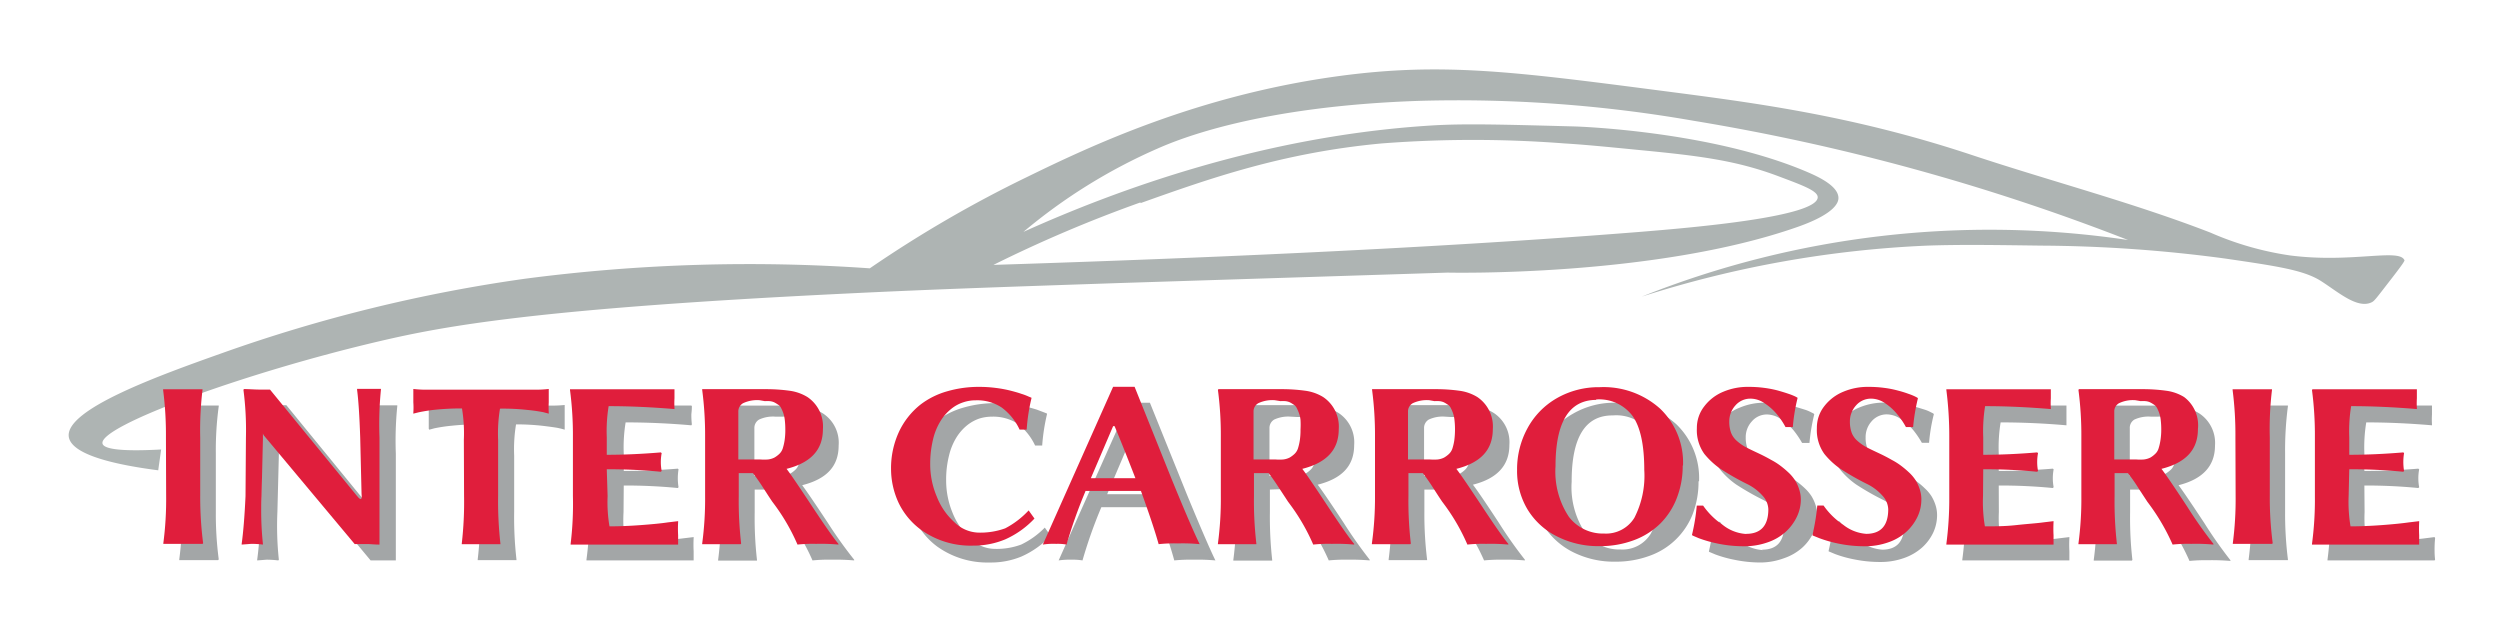 <svg xmlns="http://www.w3.org/2000/svg" xmlns:xlink="http://www.w3.org/1999/xlink" viewBox="0 0 240 59.7"><defs><style>.cls-1{fill:none;}.cls-2{clip-path:url(#clip-path);}.cls-3{fill:#a3a6a7;}.cls-4{fill:#aeb4b3;}.cls-5{fill:#e01e3c;}</style><clipPath id="clip-path"><rect class="cls-1" x="2.31" y="3.3" width="235.39" height="56.39"/></clipPath></defs><title>logoPlan de travail 1</title><g id="Calque_3" data-name="Calque 3"><g class="cls-2"><g class="cls-2"><path class="cls-3" d="M17.45,43.56A33.69,33.69,0,0,0,17.18,39l.05-.07H21L21,39a31.23,31.23,0,0,0-.28,4.56v5.58A33.2,33.2,0,0,0,21,53.7l-.06.07H17.21l0-.07a32.27,32.27,0,0,0,.27-4.56Z"/><path class="cls-3" d="M25.14,43.55A30,30,0,0,0,24.9,39L25,38.9c.47,0,1,0,1.49,0h1l8.31,10.17a1.88,1.88,0,0,0,.22.24.33.33,0,0,0,.15.1s.09,0,.11-.09a1.28,1.28,0,0,0,0-.37l-.15-5.42C36,41.49,35.94,40,35.8,39l.05-.09,1.17,0h1.12l0,.07A33.69,33.69,0,0,0,38,43.57V53.8c-.51,0-.87,0-1.11,0H35.58L26.85,43.31a.37.37,0,0,1-.08-.19c0,.21,0,.4,0,.56l-.14,5.47a30.77,30.77,0,0,0,.14,4.58l-.05.07a10.36,10.36,0,0,0-1.12-.07l-.91.07,0-.07c.15-1.08.27-2.6.36-4.58Z"/><path class="cls-3" d="M46.06,43.74a14.58,14.58,0,0,0-.18-3,24.54,24.54,0,0,0-2.53.13,15.37,15.37,0,0,0-1.66.25l-.48.13-.05-.09q0-.26,0-1c0-.49,0-.89,0-1.22l.05-.06a12.86,12.86,0,0,0,1.37.06H52.83a13.2,13.2,0,0,0,1.38-.06l0,.06c0,.33,0,.73,0,1.22s0,.82,0,1l0,.09a5.32,5.32,0,0,0-.53-.14c-.24-.06-.76-.13-1.57-.23a23.17,23.17,0,0,0-2.57-.14,14.58,14.58,0,0,0-.18,3v5.39a35.61,35.61,0,0,0,.22,4.57l0,.07H45.86l0-.07a34.21,34.21,0,0,0,.23-4.57Z"/><path class="cls-3" d="M59.86,49.15A14,14,0,0,0,60,52.06c.91,0,1.91,0,3-.13s1.95-.16,2.59-.25l1-.12,0,.1a11.87,11.87,0,0,0,0,1.25c0,.12,0,.39,0,.82l0,.07q-.56,0-1.38,0H56.3l0-.07a31.61,31.61,0,0,0,.28-4.56V43.56A33.2,33.2,0,0,0,56.28,39l0-.07H65c.55,0,1,0,1.37,0l.05.06c0,.44-.05.71-.05.81a7.69,7.69,0,0,0,.05.94l-.05.09c-2.17-.19-4.28-.28-6.31-.28a14.87,14.87,0,0,0-.18,3v1.66c1.65,0,3.38-.07,5.19-.22l.07.07a5.26,5.26,0,0,0,0,1.71l-.07.08a51.75,51.75,0,0,0-5.19-.24Z"/><path class="cls-3" d="M72.45,47v2.18a35.61,35.61,0,0,0,.22,4.57l0,.07H68.94l0-.07a33.43,33.43,0,0,0,.28-4.58V43.53A35.18,35.18,0,0,0,68.92,39l0-.06h6a16.28,16.28,0,0,1,2.37.15,4.19,4.19,0,0,1,1.73.61,3.36,3.36,0,0,1,1.49,3.07c0,2-1.16,3.22-3.5,3.81q.61.81,2.48,3.64A41,41,0,0,0,82,53.73l0,.07a20.76,20.76,0,0,0-2.13-.07A15.69,15.69,0,0,0,78,53.8a19.56,19.56,0,0,0-2.4-4.08c-.07-.1-.34-.51-.8-1.23S74,47.26,73.75,47Zm2-7a3.14,3.14,0,0,0-1.58.28.93.93,0,0,0-.45.83v4.58h2.12a5,5,0,0,0,.73-.06,1.65,1.65,0,0,0,.61-.17,2.66,2.66,0,0,0,.45-.34,1.19,1.19,0,0,0,.34-.53,5.35,5.35,0,0,0,.18-.78A6.49,6.49,0,0,0,77,42.7a7.8,7.8,0,0,0,0-.89,3,3,0,0,0-.15-.68,4.79,4.79,0,0,0-.21-.49,1,1,0,0,0-.31-.33,3.42,3.42,0,0,0-.36-.2,1.31,1.31,0,0,0-.43-.12L75,40Z"/><path class="cls-3" d="M95.51,38.66a12.38,12.38,0,0,1,1.59.11,12,12,0,0,1,1.39.26c.39.1.74.2,1.06.3l.71.27.25.1,0,.07a18.92,18.92,0,0,0-.46,3h-.68a5.67,5.67,0,0,0-1.71-2.12A4.36,4.36,0,0,0,95.2,40a4,4,0,0,0-1.18.18,3.86,3.86,0,0,0-1.18.65,4.68,4.68,0,0,0-1,1.13,5.9,5.9,0,0,0-.73,1.76,9.46,9.46,0,0,0-.28,2.42,8.13,8.13,0,0,0,.62,3.1,6.56,6.56,0,0,0,1.7,2.45,3.34,3.34,0,0,0,2.28,1,6.78,6.78,0,0,0,2.6-.41,8,8,0,0,0,2.27-1.63l.56.78a8.55,8.55,0,0,1-2.81,2A7.64,7.64,0,0,1,95,54a8.27,8.27,0,0,1-5-1.51,6.85,6.85,0,0,1-2.16-2.62,7.59,7.59,0,0,1-.74-3.31,8.2,8.2,0,0,1,.74-3.5,7.21,7.21,0,0,1,2.1-2.66,7.64,7.64,0,0,1,2.52-1.26,11,11,0,0,1,3.08-.44"/><path class="cls-3" d="M105.73,48.69a44.87,44.87,0,0,0-1.81,5.11,5.55,5.55,0,0,0-1-.07,7.8,7.8,0,0,0-1.29.07l6.76-15.14h2l3.59,8.9q1.91,4.63,2.7,6.24a19.07,19.07,0,0,0-2.09-.07,15.8,15.8,0,0,0-1.86.07q-.54-2-1.7-5.11h-5.32Zm4.84-1.25c-.81-2.1-1.49-3.78-2-5h-.15l-2.13,5h4.3Z"/><path class="cls-3" d="M121.91,47v2.18a37.56,37.56,0,0,0,.22,4.57l0,.07H118.4l0-.07a33.43,33.43,0,0,0,.28-4.58V43.53a35.18,35.18,0,0,0-.28-4.58l0-.06h6a16.28,16.28,0,0,1,2.37.15,4.29,4.29,0,0,1,1.74.61A3.38,3.38,0,0,1,130,42.72c0,2-1.16,3.22-3.5,3.81q.61.81,2.48,3.64a43.46,43.46,0,0,0,2.51,3.56l0,.07a21.17,21.17,0,0,0-2.14-.07,15.69,15.69,0,0,0-1.79.07,19.56,19.56,0,0,0-2.4-4.08c-.07-.1-.34-.51-.8-1.23s-.83-1.23-1.08-1.54Zm2-7a3.19,3.19,0,0,0-1.59.28.93.93,0,0,0-.45.83v4.58H124a5,5,0,0,0,.73-.06,1.65,1.65,0,0,0,.61-.17,2.66,2.66,0,0,0,.45-.34,1.3,1.3,0,0,0,.35-.53,5.35,5.35,0,0,0,.18-.78,8,8,0,0,0,.07-1.07,7.8,7.8,0,0,0,0-.89,3,3,0,0,0-.15-.68,4.79,4.79,0,0,0-.21-.49.89.89,0,0,0-.31-.33,3.42,3.42,0,0,0-.36-.2,1.24,1.24,0,0,0-.43-.12l-.45,0Z"/><path class="cls-3" d="M136.74,47v2.18A35.61,35.61,0,0,0,137,53.7l0,.07h-3.69l0-.07a33.43,33.43,0,0,0,.28-4.58V43.53a35.18,35.18,0,0,0-.28-4.58l0-.06h6a16.28,16.28,0,0,1,2.37.15,4.19,4.19,0,0,1,1.73.61,3.36,3.36,0,0,1,1.49,3.07q0,2.93-3.5,3.81.62.81,2.48,3.64a41,41,0,0,0,2.51,3.56l0,.07a20.76,20.76,0,0,0-2.13-.07,15.69,15.69,0,0,0-1.79.07,20,20,0,0,0-2.4-4.08c-.07-.1-.34-.51-.8-1.23S138.29,47.26,138,47Zm2-7a3.12,3.12,0,0,0-1.58.28.93.93,0,0,0-.45.83v4.58h2.12a5,5,0,0,0,.73-.06,1.65,1.65,0,0,0,.61-.17,2.66,2.66,0,0,0,.45-.34,1.3,1.3,0,0,0,.35-.53,7.3,7.3,0,0,0,.17-.78,6.49,6.49,0,0,0,.08-1.07,7.8,7.8,0,0,0-.05-.89,3,3,0,0,0-.15-.68,4.79,4.79,0,0,0-.21-.49,1,1,0,0,0-.31-.33,3.42,3.42,0,0,0-.36-.2,1.31,1.31,0,0,0-.43-.12l-.46,0Z"/><path class="cls-3" d="M163.06,46.2a8.69,8.69,0,0,1-.56,3.15,6.93,6.93,0,0,1-4.12,4,9.28,9.28,0,0,1-3.31.57A8.76,8.76,0,0,1,151,53a7,7,0,0,1-2.84-2.6,7.09,7.09,0,0,1-1-3.79,8.22,8.22,0,0,1,1-4A7.31,7.31,0,0,1,151,39.72a7.93,7.93,0,0,1,4.1-1.06,8.13,8.13,0,0,1,5.83,2.07,7.18,7.18,0,0,1,2.18,5.47m-8.32-6.32q-3.92,0-3.91,6.36a7.87,7.87,0,0,0,1.27,4.86,4.11,4.11,0,0,0,3.43,1.65,3.17,3.17,0,0,0,2.89-1.51,8.8,8.8,0,0,0,1-4.6c0-2.38-.36-4.1-1.1-5.17a4,4,0,0,0-3.53-1.59"/><path class="cls-3" d="M169.15,52.77c1.42,0,2.13-.78,2.13-2.36a2,2,0,0,0-.57-1.31A4.71,4.71,0,0,0,169.28,48a26.19,26.19,0,0,1-2.61-1.49,7.56,7.56,0,0,1-1.53-1.42,3.94,3.94,0,0,1-.71-2.47,3.38,3.38,0,0,1,.7-2.1A4.39,4.39,0,0,1,167,39.14a6,6,0,0,1,2.42-.48,11.42,11.42,0,0,1,1.55.11,8.5,8.5,0,0,1,1.3.26c.36.1.68.2,1,.3s.5.2.64.27l.2.1.06.07a18,18,0,0,0-.46,2.75H173a8.9,8.9,0,0,0-.82-1.21A5.41,5.41,0,0,0,171,40.26a2.42,2.42,0,0,0-1.33-.47,1.89,1.89,0,0,0-1.49.66,2.23,2.23,0,0,0-.59,1.56,3,3,0,0,0,.17,1.05,2,2,0,0,0,.55.78,4.09,4.09,0,0,0,.71.52c.22.13.52.28.9.46l.85.4.85.46a9.35,9.35,0,0,1,.88.55,9,9,0,0,1,.75.63,4.26,4.26,0,0,1,.64.75,4,4,0,0,1,.4.86,3.12,3.12,0,0,1,.16,1,4,4,0,0,1-.38,1.69A4.54,4.54,0,0,1,173,52.59a5.07,5.07,0,0,1-1.74,1A6.57,6.57,0,0,1,169,54a12.39,12.39,0,0,1-2.49-.26,11.57,11.57,0,0,1-1.83-.51l-.62-.26,0-.07a20,20,0,0,0,.46-2.8h.6a7.25,7.25,0,0,0,1.89,1.85,4,4,0,0,0,2.23.86"/><path class="cls-3" d="M180.67,52.77c1.42,0,2.13-.78,2.13-2.36a2,2,0,0,0-.57-1.31A4.71,4.71,0,0,0,180.8,48a25.06,25.06,0,0,1-2.61-1.49,7.56,7.56,0,0,1-1.53-1.42,3.94,3.94,0,0,1-.71-2.47,3.38,3.38,0,0,1,.7-2.1,4.42,4.42,0,0,1,1.82-1.39,6.13,6.13,0,0,1,2.43-.48,11.42,11.42,0,0,1,1.55.11,8.5,8.5,0,0,1,1.3.26c.36.1.68.2,1,.3s.5.2.64.27l.2.1.06.07a16.77,16.77,0,0,0-.46,2.75h-.69a8.9,8.9,0,0,0-.82-1.21,5.41,5.41,0,0,0-1.17-1.05,2.44,2.44,0,0,0-1.33-.47,1.91,1.91,0,0,0-1.5.66,2.27,2.27,0,0,0-.58,1.56,2.82,2.82,0,0,0,.17,1.05,1.86,1.86,0,0,0,.55.78,3.75,3.75,0,0,0,.71.52c.22.13.52.28.9.46l.85.4.85.46a9.05,9.05,0,0,1,.87.55,6.6,6.6,0,0,1,.75.63,4,4,0,0,1,.65.75,4,4,0,0,1,.4.86,3.12,3.12,0,0,1,.16,1,4,4,0,0,1-.38,1.69,4.54,4.54,0,0,1-1.08,1.43,5.16,5.16,0,0,1-1.74,1,6.63,6.63,0,0,1-2.27.37A12.37,12.37,0,0,1,178,53.7a11.26,11.26,0,0,1-1.83-.51l-.62-.26,0-.07a20,20,0,0,0,.46-2.8h.6a7.25,7.25,0,0,0,1.89,1.85,4,4,0,0,0,2.23.86"/><path class="cls-3" d="M191.89,49.15a14,14,0,0,0,.18,2.91c.91,0,1.91,0,3-.13s2-.16,2.59-.25l1-.12,0,.1a11.09,11.09,0,0,0,0,1.25c0,.12,0,.39,0,.82l0,.07c-.37,0-.83,0-1.37,0h-8.91l0-.07a31.61,31.61,0,0,0,.28-4.56V43.56a33.2,33.2,0,0,0-.28-4.56l.05-.07H197c.56,0,1,0,1.38,0l0,.06c0,.44,0,.71,0,.81,0,.39,0,.7,0,.94l0,.09c-2.18-.19-4.28-.28-6.32-.28a14.87,14.87,0,0,0-.18,3v1.66c1.66,0,3.39-.07,5.19-.22l.08.07a4.61,4.61,0,0,0,0,1.71l-.08.08a51.75,51.75,0,0,0-5.19-.24Z"/><path class="cls-3" d="M204.49,47v2.18a35.61,35.61,0,0,0,.22,4.57l-.05.07H201l0-.07a31.91,31.91,0,0,0,.28-4.58V43.53A33.51,33.51,0,0,0,201,39l.05-.06h6a16.28,16.28,0,0,1,2.37.15,4.19,4.19,0,0,1,1.73.61,3.39,3.39,0,0,1,1.49,3.07q0,2.93-3.5,3.81c.41.54,1.23,1.75,2.48,3.64a41.77,41.77,0,0,0,2.5,3.56l0,.07a21.17,21.17,0,0,0-2.14-.07,15.69,15.69,0,0,0-1.79.07,19.56,19.56,0,0,0-2.4-4.08l-.8-1.23c-.47-.71-.82-1.23-1.08-1.54Zm2-7a3.19,3.19,0,0,0-1.59.28.92.92,0,0,0-.44.83v4.58h2.11a4.88,4.88,0,0,0,.73-.06,1.71,1.71,0,0,0,.62-.17,3.8,3.8,0,0,0,.45-.34,1.19,1.19,0,0,0,.34-.53,5.35,5.35,0,0,0,.18-.78A6.61,6.61,0,0,0,209,42.7a8,8,0,0,0,0-.89,2.52,2.52,0,0,0-.16-.68,4.79,4.79,0,0,0-.21-.49.94.94,0,0,0-.3-.33l-.36-.2a1.39,1.39,0,0,0-.43-.12L207,40Z"/><path class="cls-3" d="M216.13,43.56a33.69,33.69,0,0,0-.27-4.56l0-.07h3.78l0,.07a32.86,32.86,0,0,0-.27,4.56v5.58a35,35,0,0,0,.27,4.56l0,.07h-3.77l0-.07a32.27,32.27,0,0,0,.27-4.56Z"/><path class="cls-3" d="M227,49.15a14,14,0,0,0,.18,2.91c.9,0,1.9,0,3-.13s1.95-.16,2.59-.25l.95-.12.05.1a11.09,11.09,0,0,0-.05,1.25c0,.12,0,.39.05.82l-.05.07c-.37,0-.82,0-1.37,0h-8.91l0-.07a33.12,33.12,0,0,0,.28-4.56V43.56a34.86,34.86,0,0,0-.28-4.56l0-.07h8.66c.55,0,1,0,1.37,0l0,.06c0,.44,0,.71,0,.81a7.69,7.69,0,0,0,0,.94l0,.09q-3.27-.28-6.31-.28a14.87,14.87,0,0,0-.18,3v1.66c1.65,0,3.38-.07,5.18-.22l.08.07a4.61,4.61,0,0,0,0,1.71l-.08.08a51.68,51.68,0,0,0-5.18-.24Z"/><path class="cls-4" d="M230.83,25c-.43-1.21-5.06.29-11-.48a29.71,29.71,0,0,1-7.63-2.19c-7.49-2.9-15.28-4.92-22.9-7.45C177.62,11,168,9.82,159.26,8.68c-13.87-1.8-20.8-2.7-30.56-1.4C115,9.11,104.62,14.05,98.58,17A116.46,116.46,0,0,0,83.5,25.76a165.39,165.39,0,0,0-33.11,1,147.83,147.83,0,0,0-29.1,7.15c-6,2.13-15,5.37-14.69,8,.23,1.82,4.81,2.75,8.59,3.24.09-.67.19-1.34.28-2-2.57.14-5.47.15-5.63-.57-.37-1.67,13.69-6.81,26.62-9.83,6.28-1.47,15.25-3.14,45-4.58,8-.39,14.24-.6,26.05-1l31.45-1s19.83.46,33.62-4.39c3.72-1.31,3.91-2.42,3.91-2.77,0-1.12-1.83-2-2.95-2.48-9.32-4-22.33-4.39-22.33-4.39-7.1-.19-10.64-.29-13.84-.09-16.08,1-30.14,6.16-39.12,10.21a53,53,0,0,1,12.88-8c2-.88,9.67-4.07,25.19-4.58a131.26,131.26,0,0,1,26.24,1.91,207.17,207.17,0,0,1,41.73,11.45,90.09,90.09,0,0,0-46.69,5.44,104.34,104.34,0,0,1,27.4-4.9c3.47-.12,7-.05,11,0a137.39,137.39,0,0,1,17.61,1.24c5,.73,7.55,1.11,9.19,2.15s3.5,2.72,4.88,2.05c.22-.11.33-.23,1.33-1.53,1.83-2.35,1.86-2.46,1.82-2.57M109.49,19.5c6.62-2.36,13.64-4.85,23.15-5.73a114.49,114.49,0,0,1,17.56,0c1.8.11,3.61.28,7.25.64,5.72.55,9.3,1,13.36,2.54,2.29.86,3.71,1.38,3.69,2-.07,1.88-12,2.9-17.05,3.31-11,.88-30.23,2.16-62.08,3.17a128.54,128.54,0,0,1,14.12-6"/><path class="cls-5" d="M15.93,42a33.69,33.69,0,0,0-.27-4.56l0-.07h3.78l0,.07A32.7,32.7,0,0,0,19.22,42v5.58a35,35,0,0,0,.28,4.57l-.05.06H15.68l0-.06a32.52,32.52,0,0,0,.27-4.57Z"/><path class="cls-5" d="M23.61,42a29.83,29.83,0,0,0-.24-4.58l.05-.07c.48,0,1,.05,1.5.05h1l8.31,10.16.22.25a.47.47,0,0,0,.16.1s.08,0,.1-.1a1.17,1.17,0,0,0,0-.36L34.58,42c-.07-2.08-.17-3.6-.3-4.58l0-.09,1.18,0h1.11l0,.07A33.8,33.8,0,0,0,36.43,42V52.28c-.5,0-.87-.05-1.1-.05H34.05L25.32,41.79a.64.64,0,0,1-.08-.19c0,.21,0,.39,0,.56l-.13,5.46a29.87,29.87,0,0,0,.13,4.59l0,.07a8.53,8.53,0,0,0-1.12-.07l-.92.07,0-.07c.15-1.08.28-2.61.37-4.59Z"/><path class="cls-5" d="M44.53,42.21a14.39,14.39,0,0,0-.18-3,24.83,24.83,0,0,0-2.53.12,15.14,15.14,0,0,0-1.66.26l-.48.12,0-.09a7.19,7.19,0,0,0,0-1c0-.49,0-.89,0-1.21l0-.07a10.42,10.42,0,0,0,1.37.07H51.31a10.62,10.62,0,0,0,1.37-.07l0,.07c0,.32,0,.72,0,1.21a9.37,9.37,0,0,0,0,1l0,.09-.53-.14a15.38,15.38,0,0,0-1.56-.22A21.14,21.14,0,0,0,48,39.23a14.39,14.39,0,0,0-.18,3V47.6a35.89,35.89,0,0,0,.22,4.58l0,.06H44.33l0-.06a34.74,34.74,0,0,0,.22-4.58Z"/><path class="cls-5" d="M58.33,47.62a14,14,0,0,0,.18,2.91q1.37,0,3-.12c1.09-.08,2-.17,2.59-.26l1-.12,0,.1a11.22,11.22,0,0,0,0,1.25c0,.12,0,.4,0,.83l0,.07c-.37,0-.83,0-1.37,0H54.78l0-.06A31.86,31.86,0,0,0,55,47.61V42a33.2,33.2,0,0,0-.28-4.56l0-.07h8.65q.83,0,1.38,0l0,.07c0,.43,0,.7,0,.8a8,8,0,0,0,0,.94l0,.09c-2.18-.18-4.29-.28-6.32-.28a14.87,14.87,0,0,0-.18,3v1.67c1.66,0,3.39-.08,5.19-.23l.08.07a4.61,4.61,0,0,0,0,1.71l-.08.08a51.75,51.75,0,0,0-5.19-.24Z"/><path class="cls-5" d="M70.92,45.42v2.19a35.38,35.38,0,0,0,.23,4.57l-.05.06H67.41l0-.06a32,32,0,0,0,.28-4.58V42a33.25,33.25,0,0,0-.28-4.57l0-.07h6a16.53,16.53,0,0,1,2.38.15,4.39,4.39,0,0,1,1.73.61A3.4,3.4,0,0,1,79,41.19c0,2-1.16,3.23-3.49,3.82.41.53,1.23,1.75,2.48,3.64s2.08,3.07,2.5,3.56l0,.07a18.4,18.4,0,0,0-2.14-.07,13.57,13.57,0,0,0-1.79.07,19.29,19.29,0,0,0-2.4-4.09c-.07-.1-.34-.5-.8-1.22s-.83-1.24-1.08-1.55Zm2-7a3.16,3.16,0,0,0-1.59.29.91.91,0,0,0-.45.82v4.58H73a4.88,4.88,0,0,0,.73,0,1.85,1.85,0,0,0,.61-.18,2.58,2.58,0,0,0,.46-.34,1.28,1.28,0,0,0,.34-.53,5.19,5.19,0,0,0,.18-.77,6.69,6.69,0,0,0,.07-1.07,7.85,7.85,0,0,0-.05-.9,3,3,0,0,0-.15-.68,3.79,3.79,0,0,0-.21-.48.76.76,0,0,0-.31-.33,2.93,2.93,0,0,0-.35-.21,1.41,1.41,0,0,0-.43-.11,3,3,0,0,0-.46,0Z"/><path class="cls-5" d="M94,37.14a12.34,12.34,0,0,1,1.59.1A11.62,11.62,0,0,1,97,37.5c.39.1.75.2,1.06.31a5.44,5.44,0,0,1,.71.27l.25.1,0,.06a17.94,17.94,0,0,0-.46,3h-.68a5.53,5.53,0,0,0-1.72-2.12,4.26,4.26,0,0,0-2.5-.69,3.69,3.69,0,0,0-1.18.19,3.58,3.58,0,0,0-1.17.64,4.52,4.52,0,0,0-1,1.13,5.9,5.9,0,0,0-.73,1.76,10,10,0,0,0-.28,2.42,7.92,7.92,0,0,0,.63,3.1,6.47,6.47,0,0,0,1.69,2.46,3.43,3.43,0,0,0,2.28,1,7,7,0,0,0,2.6-.41A8.32,8.32,0,0,0,98.75,49l.56.78a8.7,8.7,0,0,1-2.81,2,7.89,7.89,0,0,1-3.07.6,8.16,8.16,0,0,1-5-1.51,6.92,6.92,0,0,1-2.17-2.61A7.76,7.76,0,0,1,85.54,45a8.32,8.32,0,0,1,.74-3.5,7.26,7.26,0,0,1,2.1-2.67,7.6,7.6,0,0,1,2.53-1.26A10.84,10.84,0,0,1,94,37.14"/><path class="cls-5" d="M104.2,47.17a46.21,46.21,0,0,0-1.81,5.11,4.78,4.78,0,0,0-1-.07,6.58,6.58,0,0,0-1.28.07l6.75-15.15h2.06L112.48,46q1.89,4.62,2.69,6.24a16.66,16.66,0,0,0-2.09-.07,13.57,13.57,0,0,0-1.85.07c-.37-1.33-.94-3-1.7-5.11H104.2ZM109,45.91q-1.22-3.15-2-5h-.14l-2.14,5H109Z"/><path class="cls-5" d="M120.38,45.42v2.19a35.38,35.38,0,0,0,.23,4.57l0,.06h-3.69l0-.06a32,32,0,0,0,.28-4.58V42a33.25,33.25,0,0,0-.28-4.57l.05-.07h5.95a16.33,16.33,0,0,1,2.38.15,4.39,4.39,0,0,1,1.73.61,3.41,3.41,0,0,1,1.49,3.07c0,2-1.17,3.23-3.5,3.82.41.53,1.23,1.75,2.48,3.64s2.08,3.07,2.5,3.56l0,.07a18.4,18.4,0,0,0-2.14-.07,13.57,13.57,0,0,0-1.79.07,19.29,19.29,0,0,0-2.4-4.09l-.8-1.22c-.47-.72-.83-1.24-1.08-1.55Zm2-7a3.16,3.16,0,0,0-1.59.29.91.91,0,0,0-.45.82v4.58h2.12a4.8,4.8,0,0,0,.73,0,1.85,1.85,0,0,0,.61-.18,2.58,2.58,0,0,0,.46-.34,1.28,1.28,0,0,0,.34-.53,5.19,5.19,0,0,0,.18-.77,6.69,6.69,0,0,0,.07-1.07,8,8,0,0,0,0-.9,2.52,2.52,0,0,0-.16-.68,3.79,3.79,0,0,0-.21-.48.76.76,0,0,0-.31-.33,2.93,2.93,0,0,0-.35-.21,1.41,1.41,0,0,0-.43-.11,3,3,0,0,0-.46,0Z"/><path class="cls-5" d="M135.21,45.42v2.19a35.38,35.38,0,0,0,.23,4.57l-.05.06H131.7l0-.06A32,32,0,0,0,132,47.6V42a33.25,33.25,0,0,0-.28-4.57l0-.07h6a16.28,16.28,0,0,1,2.37.15,4.38,4.38,0,0,1,1.74.61,3.4,3.4,0,0,1,1.48,3.07c0,2-1.16,3.23-3.5,3.82.41.53,1.24,1.75,2.49,3.64s2.08,3.07,2.5,3.56l0,.07a18.4,18.4,0,0,0-2.14-.07,13.57,13.57,0,0,0-1.79.07,19.29,19.29,0,0,0-2.4-4.09c-.07-.1-.34-.5-.8-1.22s-.83-1.24-1.08-1.55Zm2-7a3.16,3.16,0,0,0-1.59.29.91.91,0,0,0-.45.82v4.58h2.12a4.88,4.88,0,0,0,.73,0,1.85,1.85,0,0,0,.61-.18,2.58,2.58,0,0,0,.46-.34,1.28,1.28,0,0,0,.34-.53,5.19,5.19,0,0,0,.18-.77,8.1,8.1,0,0,0,.07-1.07,7.85,7.85,0,0,0-.05-.9,3,3,0,0,0-.15-.68,3.79,3.79,0,0,0-.21-.48.76.76,0,0,0-.31-.33,2.93,2.93,0,0,0-.35-.21,1.4,1.4,0,0,0-.44-.11,2.74,2.74,0,0,0-.45,0Z"/><path class="cls-5" d="M161.54,44.67a8.48,8.48,0,0,1-.57,3.15,7,7,0,0,1-1.59,2.45,7.18,7.18,0,0,1-2.53,1.59,9.24,9.24,0,0,1-3.31.57,8.76,8.76,0,0,1-4.06-.93,6.93,6.93,0,0,1-2.84-2.6,7.16,7.16,0,0,1-1-3.79,8.2,8.2,0,0,1,1-4,7.34,7.34,0,0,1,2.81-2.88,8.05,8.05,0,0,1,4.1-1.06,8.13,8.13,0,0,1,5.83,2.07,7.16,7.16,0,0,1,2.19,5.47m-8.32-6.32c-2.61,0-3.92,2.13-3.92,6.37a7.84,7.84,0,0,0,1.28,4.85A4.1,4.1,0,0,0,154,51.22a3.19,3.19,0,0,0,2.9-1.51,8.85,8.85,0,0,0,.95-4.6q0-3.57-1.11-5.16a4,4,0,0,0-3.52-1.6"/><path class="cls-5" d="M167.62,51.25c1.42,0,2.14-.79,2.14-2.36a2,2,0,0,0-.57-1.32,4.76,4.76,0,0,0-1.44-1.09,25,25,0,0,1-2.6-1.48,7.57,7.57,0,0,1-1.53-1.42,3.91,3.91,0,0,1-.72-2.48,3.34,3.34,0,0,1,.71-2.09,4.38,4.38,0,0,1,1.82-1.4,6,6,0,0,1,2.42-.47,11.32,11.32,0,0,1,1.55.1,10.09,10.09,0,0,1,1.31.26c.35.1.68.2,1,.31a5.72,5.72,0,0,1,.65.26l.2.11,0,.06a17.39,17.39,0,0,0-.45,2.76h-.7a7.1,7.1,0,0,0-.81-1.21,5.25,5.25,0,0,0-1.18-1.06,2.37,2.37,0,0,0-1.33-.46,1.9,1.9,0,0,0-1.49.65,2.28,2.28,0,0,0-.59,1.56,3.14,3.14,0,0,0,.17,1.06,2,2,0,0,0,.55.78,4.69,4.69,0,0,0,.71.52c.23.13.53.28.91.46s.62.29.84.4.51.26.86.46a6.32,6.32,0,0,1,.87.55,9,9,0,0,1,.75.63,3.88,3.88,0,0,1,.64.75,3.41,3.41,0,0,1,.4.86,3.09,3.09,0,0,1,.17,1,3.83,3.83,0,0,1-.39,1.68,4.7,4.7,0,0,1-1.08,1.44,4.94,4.94,0,0,1-1.73,1,6.67,6.67,0,0,1-2.27.37,12.2,12.2,0,0,1-2.48-.25,12.38,12.38,0,0,1-1.84-.52l-.61-.26-.05-.06a19,19,0,0,0,.46-2.81h.61a7.2,7.2,0,0,0,1.88,1.85,4,4,0,0,0,2.23.87"/><path class="cls-5" d="M179.14,51.25c1.42,0,2.13-.79,2.13-2.36a2,2,0,0,0-.57-1.32,4.71,4.71,0,0,0-1.43-1.09,25,25,0,0,1-2.6-1.48,7.31,7.31,0,0,1-1.53-1.42,3.91,3.91,0,0,1-.72-2.48,3.33,3.33,0,0,1,.7-2.09,4.41,4.41,0,0,1,1.83-1.4,6,6,0,0,1,2.42-.47,11.32,11.32,0,0,1,1.55.1,9.58,9.58,0,0,1,1.3.26,10.18,10.18,0,0,1,1,.31,5.41,5.41,0,0,1,.64.26l.21.11.05.06a18.36,18.36,0,0,0-.46,2.76h-.69a7.17,7.17,0,0,0-.82-1.21A5.2,5.2,0,0,0,181,38.73a2.4,2.4,0,0,0-1.33-.46,1.9,1.9,0,0,0-1.49.65,2.28,2.28,0,0,0-.59,1.56,3.14,3.14,0,0,0,.17,1.06,2,2,0,0,0,.55.78,4.69,4.69,0,0,0,.71.52c.22.13.53.28.91.46s.62.29.84.4.51.26.86.46a6.32,6.32,0,0,1,.87.55,9,9,0,0,1,.75.63,3.88,3.88,0,0,1,.64.75,3.8,3.8,0,0,1,.4.86,3.08,3.08,0,0,1,.16,1,3.82,3.82,0,0,1-.38,1.68,4.7,4.7,0,0,1-1.08,1.44,4.94,4.94,0,0,1-1.73,1,6.67,6.67,0,0,1-2.27.37,12.2,12.2,0,0,1-2.48-.25,12.38,12.38,0,0,1-1.84-.52L174,51.4l0-.06a20.46,20.46,0,0,0,.46-2.81h.6a7.1,7.1,0,0,0,1.89,1.85,4,4,0,0,0,2.23.87"/><path class="cls-5" d="M190.37,47.62a14,14,0,0,0,.18,2.91c.9,0,1.91,0,3-.12s1.95-.17,2.59-.26l1-.12,0,.1a12,12,0,0,0,0,1.25c0,.12,0,.4,0,.83l0,.07c-.38,0-.83,0-1.38,0h-8.91l0-.06a33.38,33.38,0,0,0,.28-4.57V42a34.86,34.86,0,0,0-.28-4.56l0-.07h8.66c.55,0,1,0,1.37,0l0,.07c0,.43,0,.7,0,.8a7.69,7.69,0,0,0,0,.94l0,.09c-2.17-.18-4.28-.28-6.31-.28a14.87,14.87,0,0,0-.18,3v1.67c1.65,0,3.38-.08,5.18-.23l.08.07a4.61,4.61,0,0,0,0,1.71l-.08.08a51.54,51.54,0,0,0-5.18-.24Z"/><path class="cls-5" d="M203,45.42v2.19a35.72,35.72,0,0,0,.22,4.57l0,.06h-3.69l0-.06a32,32,0,0,0,.28-4.58V42a33.25,33.25,0,0,0-.28-4.57l.05-.07h6a16.28,16.28,0,0,1,2.37.15,4.33,4.33,0,0,1,1.73.61A3.39,3.39,0,0,1,211,41.19c0,2-1.17,3.23-3.5,3.82.41.53,1.24,1.75,2.48,3.64a42.76,42.76,0,0,0,2.51,3.56l0,.07a18.07,18.07,0,0,0-2.13-.07,13.57,13.57,0,0,0-1.79.07,20,20,0,0,0-2.41-4.09l-.8-1.22a16.4,16.4,0,0,0-1.08-1.55Zm2-7a3.09,3.09,0,0,0-1.58.29.91.91,0,0,0-.45.82v4.58h2.12a4.67,4.67,0,0,0,.72,0,1.92,1.92,0,0,0,.62-.18,2.22,2.22,0,0,0,.45-.34,1.19,1.19,0,0,0,.34-.53,5.19,5.19,0,0,0,.18-.77,6.58,6.58,0,0,0,.08-1.07,7.85,7.85,0,0,0-.05-.9,3,3,0,0,0-.15-.68,3.79,3.79,0,0,0-.21-.48.9.9,0,0,0-.31-.33,3,3,0,0,0-.36-.21,1.33,1.33,0,0,0-.43-.11,2.77,2.77,0,0,0-.46,0Z"/><path class="cls-5" d="M214.6,42a33.69,33.69,0,0,0-.27-4.56l0-.07h3.78l0,.07A31.23,31.23,0,0,0,217.9,42v5.58a33.35,33.35,0,0,0,.28,4.57l-.06.06h-3.77l0-.06a32.52,32.52,0,0,0,.27-4.57Z"/><path class="cls-5" d="M225.47,47.62a14,14,0,0,0,.18,2.91q1.36,0,3-.12c1.09-.08,1.95-.17,2.59-.26l1-.12,0,.1a12,12,0,0,0,0,1.25c0,.12,0,.4,0,.83l0,.07c-.37,0-.83,0-1.38,0h-8.91l0-.06a31.86,31.86,0,0,0,.28-4.57V42a33.2,33.2,0,0,0-.28-4.56l.05-.07h8.65c.55,0,1,0,1.37,0l0,.07c0,.43,0,.7,0,.8a7.69,7.69,0,0,0,0,.94l0,.09c-2.17-.18-4.28-.28-6.31-.28a14.87,14.87,0,0,0-.18,3v1.67c1.65,0,3.38-.08,5.19-.23l.07.07a5.26,5.26,0,0,0,0,1.71l-.07.08a51.75,51.75,0,0,0-5.19-.24Z"/></g></g></g></svg>